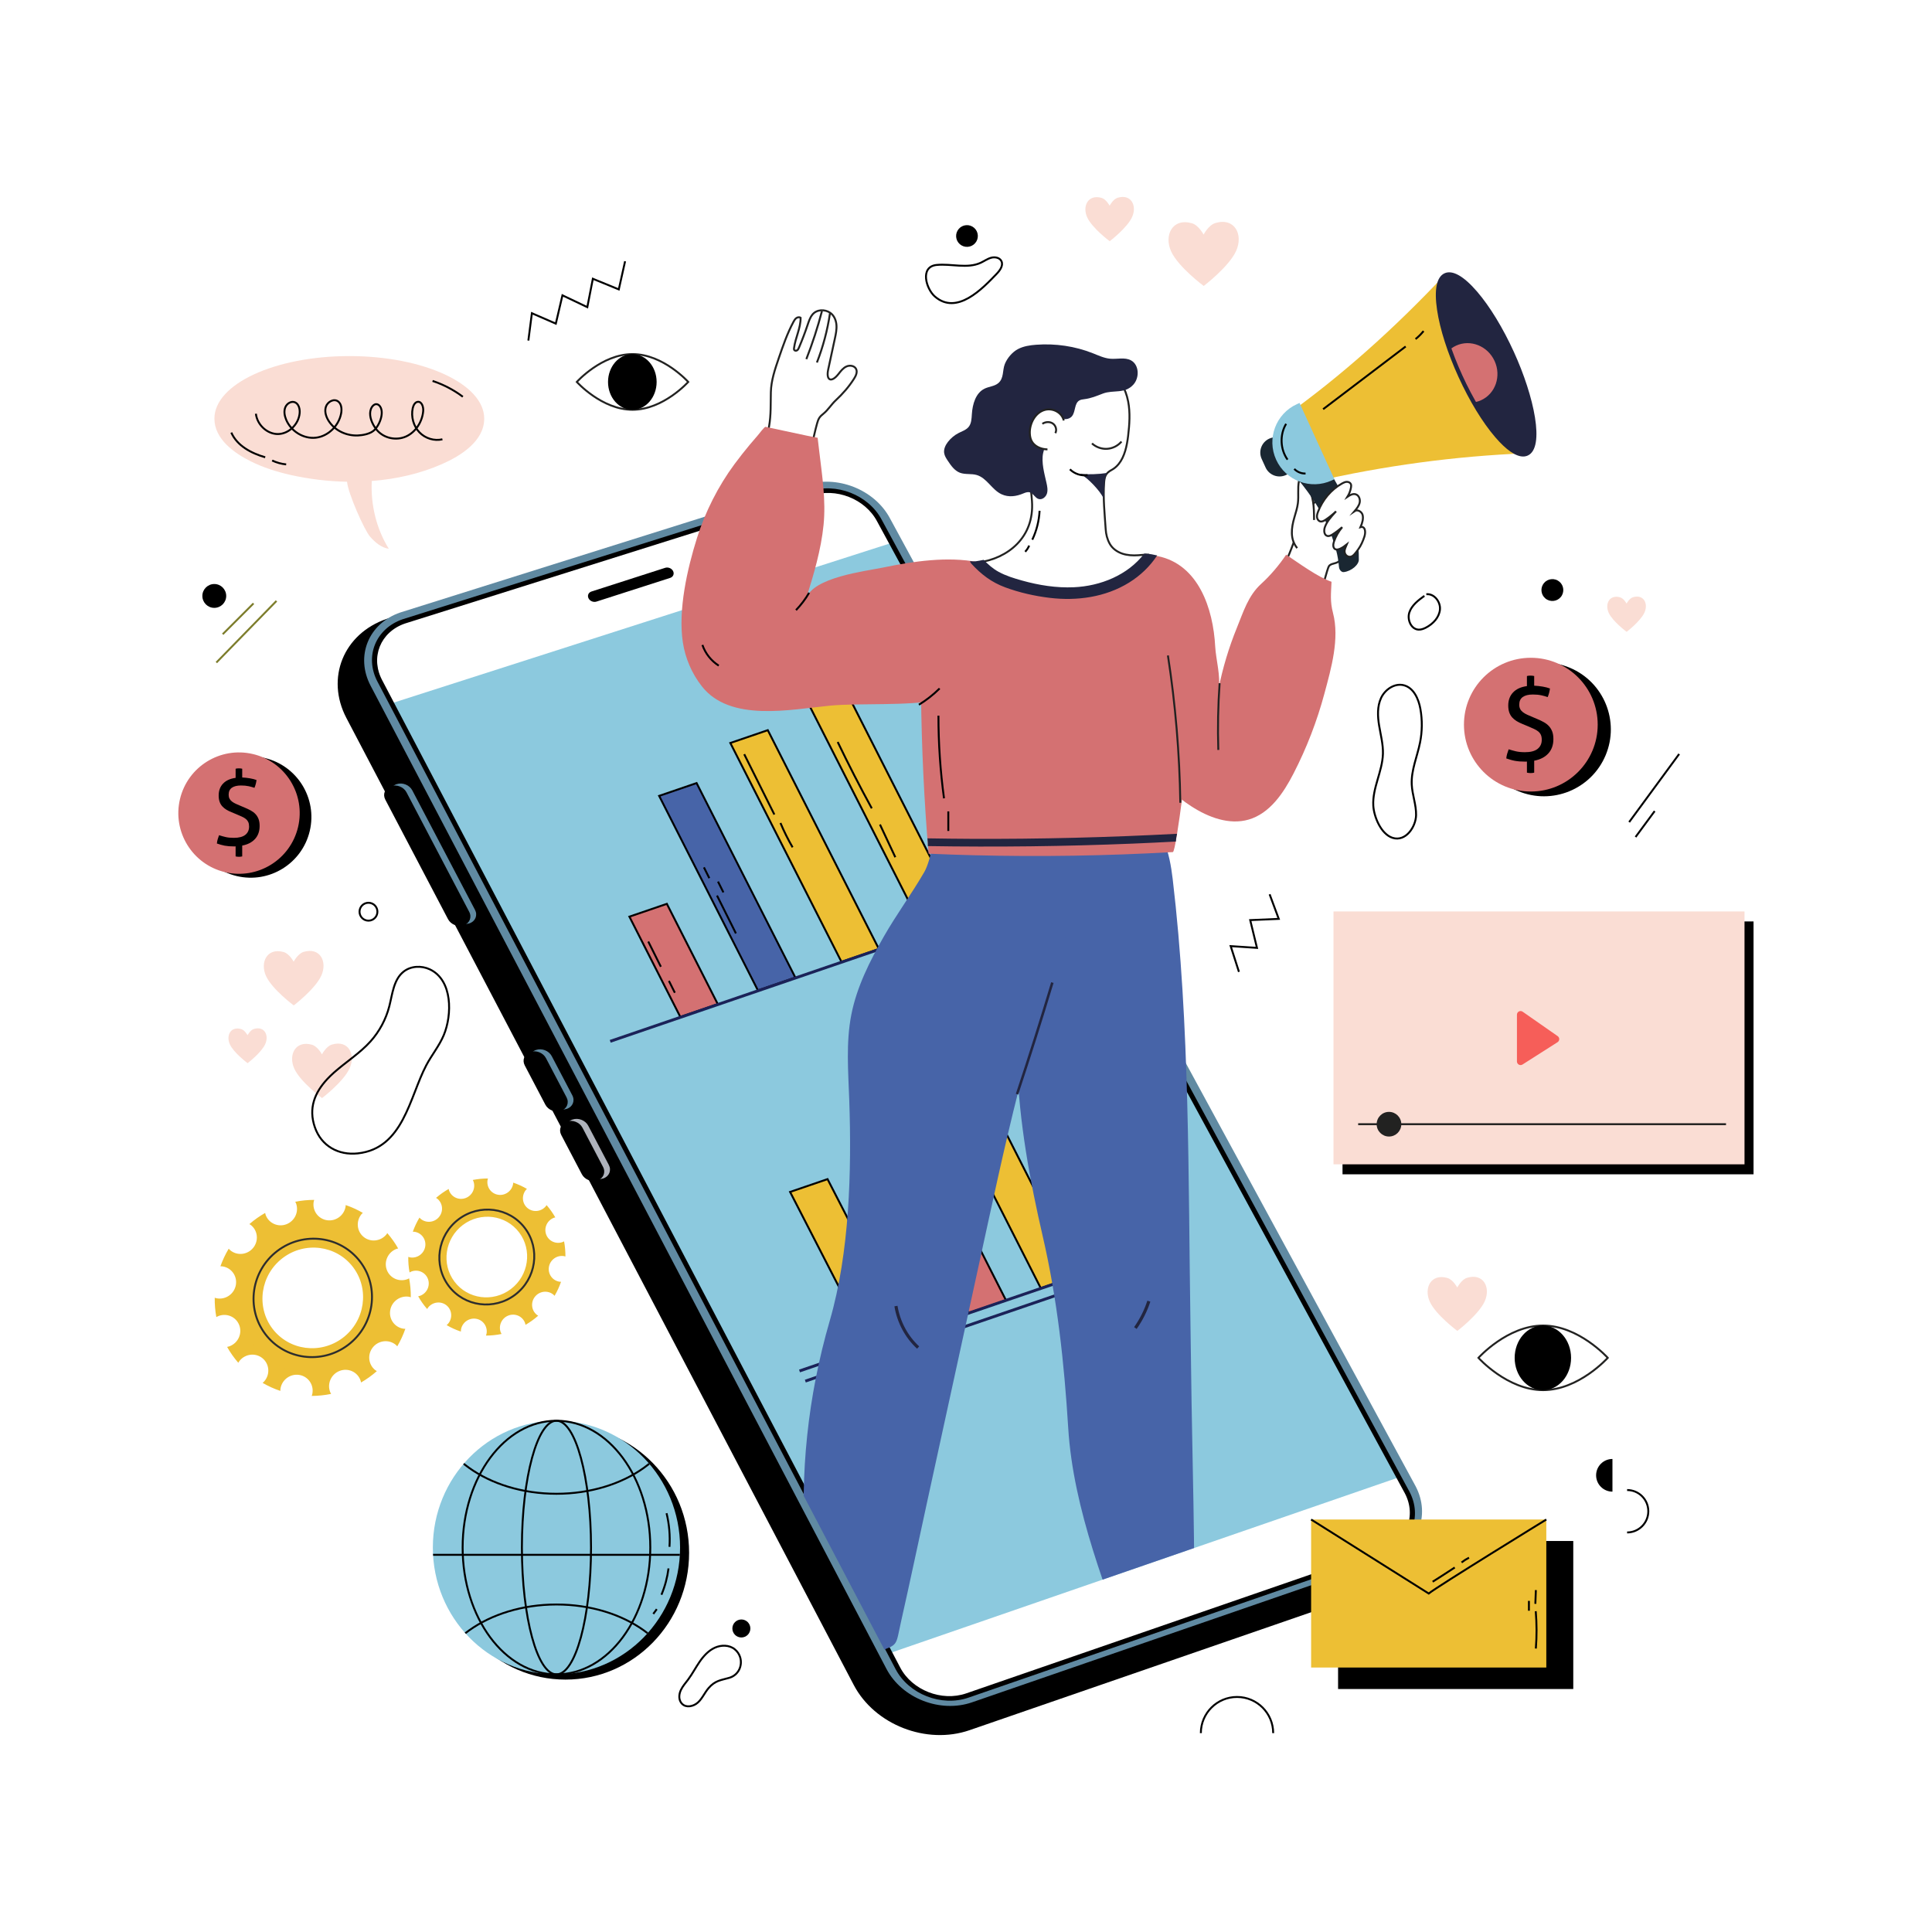 <?xml version="1.0" encoding="utf-8"?>
<!-- Generator: Adobe Illustrator 27.5.0, SVG Export Plug-In . SVG Version: 6.00 Build 0)  -->
<svg version="1.1" xmlns="http://www.w3.org/2000/svg" xmlns:xlink="http://www.w3.org/1999/xlink" x="0px" y="0px"
	 viewBox="0 0 500 500" style="enable-background:new 0 0 500 500;" xml:space="preserve">
<g id="BACKGROUND">
	<rect style="fill:#FFFFFF;" width="500" height="500"/>
</g>
<g id="OBJECTS">
	<g>
		<g>
			<path style="fill:#FADDD4;" d="M85.887,270.336c-1.48,0.447-2.567,2.536-2.567,2.536s-1.096-2.071-2.578-2.493
				c-4.29-1.221-6.207,2.648-4.564,6.218c1.584,3.445,7.167,7.588,7.167,7.588s5.564-4.237,7.133-7.708
				C92.106,272.879,90.172,269.043,85.887,270.336z"/>
			<path style="fill:#FADDD4;" d="M65.703,266.295c-0.946,0.285-1.64,1.62-1.64,1.62s-0.701-1.323-1.647-1.593
				c-2.741-0.78-3.967,1.692-2.917,3.974c1.013,2.201,4.58,4.849,4.58,4.849s3.556-2.707,4.559-4.926
				C69.677,267.921,68.441,265.469,65.703,266.295z"/>
			<path style="fill:#FADDD4;" d="M78.565,246.35c-1.48,0.447-2.567,2.536-2.567,2.536s-1.096-2.071-2.578-2.493
				c-4.29-1.221-6.207,2.648-4.564,6.218c1.584,3.445,7.167,7.588,7.167,7.588s5.564-4.237,7.133-7.708
				C84.783,248.893,82.849,245.057,78.565,246.35z"/>
		</g>
		<g>
			<g>
				<g>
					<g>
						<g>
							<g>
								<path style="fill:#EDBF34;" d="M93.896,313.89c-1.425-0.826-2.909-1.5-4.433-2.02c-0.01,0.147-0.006,0.291-0.032,0.439
									c-0.398,2.283-2.567,3.84-4.845,3.477c-2.278-0.363-3.802-2.509-3.404-4.792c0.028-0.161,0.084-0.309,0.129-0.463
									c-1.643,0.002-3.285,0.162-4.901,0.479c0.07,0.138,0.15,0.269,0.204,0.418c0.795,2.159-0.322,4.579-2.493,5.407
									c-2.172,0.827-4.576-0.253-5.371-2.412c-0.062-0.169-0.092-0.341-0.132-0.513c-1.431,0.816-2.796,1.777-4.075,2.882
									c0.146,0.092,0.297,0.175,0.433,0.287c1.774,1.456,2.009,4.092,0.526,5.888c-1.483,1.796-4.124,2.071-5.898,0.615
									c-0.155-0.128-0.284-0.275-0.416-0.419c-0.874,1.464-1.589,2.989-2.144,4.552c0.197,0.003,0.393,0.002,0.593,0.034
									c2.278,0.363,3.802,2.509,3.404,4.792c-0.398,2.283-2.567,3.84-4.845,3.477c-0.217-0.035-0.42-0.1-0.622-0.165
									c-0.027,1.683,0.109,3.362,0.413,5.012c0.185-0.105,0.37-0.209,0.574-0.287c2.172-0.827,4.576,0.253,5.371,2.412
									c0.795,2.159-0.322,4.579-2.493,5.407c-0.22,0.083-0.443,0.134-0.665,0.18c0.812,1.447,1.777,2.823,2.893,4.106
									c0.112-0.19,0.227-0.378,0.372-0.554c1.483-1.796,4.124-2.071,5.898-0.615c1.774,1.456,2.009,4.092,0.526,5.888
									c-0.151,0.183-0.322,0.34-0.495,0.491c1.472,0.856,3.009,1.545,4.586,2.073c0.004-0.219,0.009-0.438,0.048-0.66
									c0.398-2.283,2.567-3.84,4.845-3.476c2.278,0.363,3.802,2.508,3.404,4.792c-0.039,0.224-0.108,0.434-0.179,0.643
									c1.683-0.009,3.365-0.184,5.018-0.522c-0.098-0.179-0.198-0.358-0.271-0.555c-0.795-2.159,0.322-4.58,2.493-5.407
									c2.172-0.827,4.576,0.253,5.371,2.412c0.072,0.197,0.112,0.397,0.153,0.597c1.437-0.834,2.807-1.816,4.088-2.943
									c-0.159-0.097-0.32-0.189-0.468-0.31c-1.774-1.456-2.009-4.092-0.526-5.888c1.483-1.796,4.124-2.071,5.898-0.615
									c0.145,0.119,0.263,0.256,0.386,0.39c0.852-1.458,1.548-2.974,2.087-4.527c-0.168-0.006-0.336-0.002-0.506-0.029
									c-2.278-0.363-3.802-2.509-3.404-4.792c0.398-2.283,2.567-3.84,4.845-3.477c0.167,0.027,0.321,0.082,0.48,0.128
									c0.013-1.643-0.133-3.282-0.436-4.892c-0.136,0.069-0.264,0.149-0.41,0.204c-2.172,0.827-4.576-0.253-5.371-2.412
									c-0.795-2.159,0.322-4.579,2.494-5.407c0.149-0.057,0.3-0.083,0.45-0.122c-0.794-1.396-1.733-2.725-2.811-3.967
									c-0.08,0.119-0.146,0.244-0.24,0.357c-1.483,1.796-4.124,2.071-5.898,0.615c-1.774-1.456-2.009-4.092-0.526-5.888
									C93.669,314.093,93.786,313.997,93.896,313.89z M91.876,322.64c7.229,5.934,8.188,16.677,2.143,23.995
									c-6.045,7.318-16.806,8.44-24.035,2.505c-7.229-5.934-8.188-16.677-2.143-23.995
									C73.886,317.827,84.647,316.706,91.876,322.64z"/>
							</g>
							<path style="fill:#EDBF34;" d="M65.386,347.703c6.382,8.479,18.553,10.08,27.131,3.571
								c8.578-6.509,10.365-18.702,3.983-27.181c-6.382-8.479-18.552-10.082-27.13-3.573
								C60.792,327.03,59.005,339.224,65.386,347.703z M73.169,325.568c5.763-4.373,13.939-3.296,18.226,2.4
								c4.287,5.696,3.087,13.887-2.676,18.26c-5.763,4.373-13.939,3.297-18.227-2.399
								C66.205,338.133,67.406,329.941,73.169,325.568z"/>
						</g>
					</g>
				</g>
				<path style="fill:none;stroke:#2D2D2D;stroke-width:0.5;stroke-linecap:round;stroke-miterlimit:10;" d="M71.791,323.737
					c6.784-5.148,16.409-3.88,21.456,2.825c5.047,6.705,3.633,16.348-3.15,21.496c-6.784,5.148-16.409,3.881-21.456-2.824
					C63.593,338.529,65.007,328.885,71.791,323.737z"/>
			</g>
			<g>
				<g>
					<g>
						<g>
							<g>
								<path style="fill:#EDBF34;" d="M136.37,307.683c-1.142-0.662-2.332-1.203-3.553-1.619c-0.008,0.117-0.005,0.233-0.026,0.352
									c-0.319,1.83-2.057,3.077-3.883,2.786c-1.826-0.291-3.047-2.011-2.728-3.841c0.022-0.129,0.067-0.248,0.104-0.371
									c-1.317,0.002-2.633,0.13-3.928,0.384c0.056,0.111,0.12,0.216,0.164,0.335c0.637,1.73-0.258,3.67-1.998,4.333
									c-1.741,0.663-3.668-0.203-4.304-1.933c-0.05-0.136-0.074-0.274-0.105-0.411c-1.147,0.654-2.241,1.425-3.266,2.31
									c0.117,0.074,0.238,0.14,0.347,0.23c1.422,1.167,1.61,3.28,0.421,4.719c-1.189,1.439-3.305,1.66-4.727,0.493
									c-0.125-0.102-0.228-0.22-0.333-0.336c-0.701,1.174-1.273,2.396-1.719,3.648c0.158,0.003,0.315,0.002,0.475,0.027
									c1.826,0.291,3.047,2.011,2.729,3.84c-0.319,1.83-2.057,3.077-3.883,2.786c-0.174-0.028-0.336-0.08-0.498-0.132
									c-0.022,1.349,0.087,2.695,0.331,4.017c0.148-0.084,0.297-0.168,0.46-0.23c1.741-0.663,3.668,0.203,4.304,1.933
									c0.637,1.73-0.258,3.67-1.998,4.333c-0.176,0.067-0.355,0.108-0.533,0.144c0.651,1.159,1.424,2.263,2.319,3.291
									c0.09-0.152,0.182-0.303,0.298-0.444c1.189-1.439,3.305-1.66,4.727-0.493c1.422,1.167,1.611,3.28,0.422,4.719
									c-0.121,0.147-0.258,0.272-0.397,0.394c1.18,0.686,2.411,1.238,3.675,1.662c0.003-0.175,0.007-0.351,0.038-0.529
									c0.319-1.83,2.057-3.078,3.883-2.786c1.826,0.291,3.048,2.01,2.729,3.841c-0.031,0.18-0.087,0.348-0.144,0.516
									c1.349-0.007,2.697-0.147,4.022-0.419c-0.079-0.143-0.159-0.287-0.217-0.445c-0.637-1.73,0.258-3.671,1.999-4.333
									c1.741-0.663,3.668,0.202,4.305,1.933c0.058,0.158,0.09,0.318,0.123,0.479c1.152-0.668,2.25-1.455,3.276-2.359
									c-0.127-0.078-0.257-0.151-0.375-0.249c-1.422-1.167-1.61-3.28-0.421-4.719c1.189-1.439,3.306-1.66,4.727-0.493
									c0.116,0.095,0.21,0.206,0.31,0.312c0.683-1.169,1.241-2.384,1.673-3.629c-0.135-0.005-0.269-0.001-0.406-0.023
									c-1.826-0.291-3.047-2.011-2.729-3.841c0.319-1.83,2.057-3.077,3.883-2.786c0.134,0.022,0.257,0.066,0.385,0.102
									c0.01-1.317-0.107-2.631-0.349-3.921c-0.109,0.056-0.211,0.12-0.328,0.164c-1.74,0.663-3.668-0.203-4.305-1.933
									c-0.637-1.73,0.258-3.67,1.999-4.333c0.119-0.045,0.24-0.066,0.361-0.098c-0.637-1.119-1.389-2.184-2.253-3.18
									c-0.064,0.095-0.117,0.195-0.192,0.286c-1.189,1.439-3.305,1.66-4.727,0.493c-1.422-1.167-1.61-3.28-0.421-4.719
									C136.188,307.846,136.282,307.769,136.37,307.683z M134.751,314.696c5.794,4.756,6.563,13.366,1.718,19.231
									c-4.845,5.865-13.47,6.764-19.264,2.008c-5.794-4.756-6.563-13.366-1.717-19.231
									C120.332,310.839,128.957,309.94,134.751,314.696z"/>
							</g>
							<path style="fill:#EDBF34;" d="M113.52,334.784c5.115,6.796,14.87,8.079,21.745,2.862c6.875-5.217,8.307-14.989,3.193-21.785
								c-5.115-6.796-14.869-8.081-21.744-2.864C109.838,318.215,108.405,327.989,113.52,334.784z M119.757,317.043
								c4.619-3.505,11.172-2.642,14.608,1.924c3.436,4.566,2.474,11.131-2.145,14.636c-4.619,3.505-11.172,2.643-14.608-1.923
								C114.176,327.114,115.138,320.548,119.757,317.043z"/>
						</g>
					</g>
				</g>
				<path style="fill:none;stroke:#2D2D2D;stroke-width:0.5;stroke-linecap:round;stroke-miterlimit:10;" d="M118.653,315.576
					c5.437-4.126,13.152-3.11,17.197,2.264c4.045,5.374,2.912,13.103-2.525,17.229c-5.437,4.126-13.152,3.111-17.197-2.263
					C112.082,327.431,113.216,319.702,118.653,315.576z"/>
			</g>
		</g>
		<g>
			
				<line style="fill:none;stroke:#000000;stroke-width:0.5;stroke-miterlimit:10;" x1="434.564" y1="195.135" x2="421.623" y2="212.76"/>
			
				<line style="fill:none;stroke:#000000;stroke-width:0.5;stroke-miterlimit:10;" x1="423.278" y1="216.617" x2="428.227" y2="209.91"/>
			<polyline style="fill:none;stroke:#000000;stroke-width:0.5;stroke-miterlimit:10;" points="136.74,88.134 137.654,81.062 
				143.845,83.756 145.561,76.429 151.997,79.49 153.43,72.147 160.144,74.897 161.773,67.616 			"/>
			<path style="fill:none;stroke:#000000;stroke-width:0.5;stroke-miterlimit:10;" d="M310.78,448.534c0-5.169,4.191-9.36,9.36-9.36
				s9.36,4.191,9.36,9.36"/>
			<path style="fill:none;stroke:#000000;stroke-width:0.5;stroke-miterlimit:10;" d="M191.536,428.85
				c0.682,2.131-0.346,4.661-2.83,5.377c-2.181,0.629-3.587,0.666-5.305,2.623c-1.131,1.288-1.837,3.209-3.276,4.134
				c-1.279,0.822-3.11,0.98-3.981-0.53c-0.541-0.938-0.382-2.144,0.085-3.12c0.468-0.977,1.205-1.793,1.852-2.661
				c1.086-1.458,1.928-3.082,2.958-4.581c1.03-1.498,2.298-2.905,3.95-3.663c1.652-0.759,3.75-0.748,5.16,0.399
				C190.835,427.386,191.293,428.093,191.536,428.85z"/>
			<path d="M194.195,421.448c0,1.287-1.043,2.33-2.33,2.33c-1.287,0-2.33-1.043-2.33-2.33c0-1.287,1.043-2.33,2.33-2.33
				C193.152,419.117,194.195,420.161,194.195,421.448z"/>
			<path d="M417.301,386.036c-2.335,0-4.229-1.893-4.229-4.228c0-2.335,1.893-4.229,4.229-4.229"/>
			<path d="M58.543,154.229c0,1.705-1.382,3.087-3.087,3.087c-1.705,0-3.087-1.382-3.087-3.087c0-1.705,1.382-3.087,3.087-3.087
				C57.161,151.143,58.543,152.525,58.543,154.229z"/>
			<path d="M403.936,154.503c-0.994,1.206-2.777,1.378-3.983,0.384c-1.206-0.994-1.378-2.777-0.384-3.983
				c0.994-1.206,2.777-1.378,3.983-0.384C404.758,151.513,404.93,153.297,403.936,154.503z"/>
			<path d="M252.378,62.917c-1.017,1.174-2.792,1.301-3.966,0.285c-1.174-1.017-1.301-2.792-0.285-3.966s2.792-1.301,3.966-0.285
				C253.268,59.968,253.395,61.743,252.378,62.917z"/>
			<path style="fill:none;stroke:#000000;stroke-width:0.5;stroke-miterlimit:10;" d="M241.951,76.742
				c-2.286-1.98-3.96-7.73,0.437-8.171c3.834-0.385,7.943,1.047,11.439-0.575c0.905-0.42,1.728-1.034,2.691-1.294
				c0.963-0.261,2.173-0.038,2.633,0.847c0.575,1.105-0.32,2.382-1.182,3.282C254.256,74.707,247.65,81.677,241.951,76.742z"/>
			<path style="fill:none;stroke:#000000;stroke-width:0.5;stroke-miterlimit:10;" d="M97.675,235.951
				c0,1.279-1.036,2.315-2.315,2.315c-1.279,0-2.315-1.036-2.315-2.315c0-1.279,1.036-2.315,2.315-2.315
				C96.639,233.636,97.675,234.672,97.675,235.951z"/>
			<path style="fill:none;stroke:#000000;stroke-width:0.5;stroke-miterlimit:10;" d="M421.093,385.62
				c3.031,0,5.488,2.457,5.488,5.488s-2.457,5.488-5.488,5.488"/>
			
				<line style="fill:none;stroke:#7D7D2C;stroke-width:0.5;stroke-miterlimit:10;" x1="55.992" y1="171.467" x2="71.555" y2="155.518"/>
			
				<line style="fill:none;stroke:#7D7D2C;stroke-width:0.5;stroke-miterlimit:10;" x1="57.638" y1="164.135" x2="65.612" y2="156.161"/>
			<polyline style="fill:none;stroke:#000000;stroke-width:0.5;stroke-miterlimit:10;" points="320.638,251.52 318.5,244.854 
				325.303,245.308 323.553,238.125 330.939,237.803 328.575,231.439 			"/>
			<path style="fill:none;stroke:#000000;stroke-width:0.5;stroke-miterlimit:10;" d="M84.688,279.273
				c0.538-0.578,1.119-1.141,1.737-1.69c3.1-2.755,6.687-4.977,9.457-8.063c2.313-2.576,3.995-5.715,4.86-9.067
				c0.828-3.213,1.113-6.956,3.722-9.006c1.882-1.48,4.633-1.597,6.796-0.57c5.906,2.804,5.772,11.757,3.592,16.998
				c-1.164,2.797-3.144,5.173-4.553,7.855c-4.33,8.244-5.906,21.483-17.697,22.767c-5.036,0.548-9.442-1.914-11.119-6.767
				C79.787,286.824,81.439,282.767,84.688,279.273z"/>
			<path style="fill:none;stroke:#000000;stroke-width:0.5;stroke-miterlimit:10;" d="M355.406,208.51
				c-0.258-4.566,2.367-8.862,2.496-13.434c0.069-2.445-0.58-4.845-0.98-7.259c-0.399-2.413-0.529-4.992,0.509-7.208
				s3.557-3.893,5.918-3.255c2.531,0.684,3.783,3.532,4.245,6.113c0.514,2.868,0.484,5.833-0.087,8.691
				c-0.727,3.641-2.328,7.175-2.151,10.883c0.128,2.67,1.18,5.253,1.121,7.926c-0.067,3.034-2.684,6.941-6.073,5.868
				C357.387,215.881,355.567,211.346,355.406,208.51z"/>
			<path style="fill:none;stroke:#000000;stroke-width:0.5;stroke-miterlimit:10;" d="M368.63,154.209
				c-1.581,1.146-3.249,2.409-3.881,4.256c-0.632,1.847,0.4,4.367,2.349,4.481c0.706,0.041,1.394-0.232,2.018-0.565
				c1.786-0.953,3.355-2.612,3.542-4.628c0.187-2.016-1.511-4.194-3.523-3.966"/>
			<g>
				<g>
					<path style="fill:#FFFFFF;stroke:#222221;stroke-width:0.5;stroke-miterlimit:10;" d="M163.696,106.043
						c-7.962,0-14.417-7.199-14.417-7.199s6.455-7.199,14.417-7.199c7.962,0,14.417,7.199,14.417,7.199
						S171.658,106.043,163.696,106.043z"/>
					<path d="M163.645,106.061c-3.473,0-6.289-3.227-6.289-7.208s2.816-7.209,6.289-7.209c3.473,0,6.289,3.227,6.289,7.209
						S167.118,106.061,163.645,106.061z"/>
				</g>
			</g>
		</g>
		<g>
			<g>
				<path style="fill:#FFFFFF;stroke:#222221;stroke-width:0.5;stroke-miterlimit:10;" d="M399.352,359.762
					c-9.241,0-16.732-8.355-16.732-8.355s7.491-8.355,16.732-8.355c9.241,0,16.732,8.355,16.732,8.355
					S408.593,359.762,399.352,359.762z"/>
				<ellipse cx="399.293" cy="351.418" rx="7.299" ry="8.366"/>
			</g>
		</g>
		<g>
			<ellipse transform="matrix(0.387 -0.922 0.922 0.387 71.028 484.112)" cx="399.512" cy="188.651" rx="17.307" ry="17.307"/>
			<g>
				<path style="fill:#D47172;" d="M413.484,187.539c0,9.558-7.749,17.307-17.307,17.307c-9.558,0-17.307-7.749-17.307-17.307
					c0-9.558,7.749-17.307,17.307-17.307C405.736,170.232,413.484,177.981,413.484,187.539z"/>
				<g>
					<path d="M395.167,197.084c-0.09,0.018-0.161,0.027-0.215,0.027c-0.054,0-0.108,0-0.161,0c-0.555,0-1.057-0.018-1.504-0.054
						c-0.448-0.036-0.864-0.09-1.249-0.161c-0.385-0.072-0.757-0.161-1.115-0.269c-0.358-0.107-0.725-0.224-1.101-0.349
						c0.035-0.393,0.111-0.792,0.228-1.195c0.116-0.403,0.246-0.792,0.389-1.168c0.608,0.197,1.236,0.372,1.88,0.524
						c0.645,0.152,1.423,0.228,2.336,0.228c1.468,0,2.56-0.286,3.277-0.859c0.716-0.573,1.074-1.361,1.074-2.363
						c0-0.501-0.076-0.922-0.228-1.262c-0.152-0.34-0.381-0.635-0.685-0.886c-0.305-0.251-0.689-0.479-1.155-0.685
						c-0.465-0.206-1.012-0.443-1.638-0.712l-1.289-0.537c-0.537-0.215-1.03-0.457-1.477-0.725
						c-0.448-0.268-0.837-0.586-1.168-0.953c-0.332-0.367-0.587-0.801-0.766-1.303c-0.179-0.501-0.268-1.101-0.268-1.799
						c0-1.378,0.416-2.506,1.249-3.384c0.832-0.877,2.027-1.424,3.585-1.638v-2.605c0.269-0.071,0.573-0.107,0.913-0.107
						c0.358,0,0.68,0.036,0.966,0.107v2.498c0.752,0.036,1.491,0.117,2.216,0.242c0.725,0.126,1.347,0.287,1.867,0.484
						c-0.09,0.752-0.287,1.495-0.591,2.229c-0.484-0.179-1.039-0.336-1.665-0.47c-0.627-0.134-1.352-0.201-2.176-0.201
						c-1.128,0-1.996,0.215-2.605,0.645c-0.609,0.43-0.913,1.092-0.913,1.988c0,0.43,0.08,0.801,0.242,1.114
						c0.161,0.314,0.398,0.591,0.712,0.833c0.313,0.242,0.689,0.461,1.128,0.658c0.439,0.197,0.935,0.412,1.491,0.645l1.021,0.43
						c0.644,0.269,1.226,0.546,1.746,0.833c0.519,0.287,0.962,0.627,1.329,1.02c0.367,0.394,0.654,0.859,0.859,1.397
						c0.206,0.537,0.309,1.191,0.309,1.96c0,1.522-0.434,2.762-1.303,3.719c-0.869,0.958-2.091,1.589-3.666,1.893v3.088
						c-0.143,0.036-0.295,0.063-0.457,0.081c-0.161,0.018-0.313,0.027-0.456,0.027c-0.161,0-0.322-0.009-0.483-0.027
						c-0.161-0.018-0.322-0.045-0.483-0.081V197.084z"/>
				</g>
			</g>
		</g>
		<g>
			
				<ellipse transform="matrix(0.23 -0.973 0.973 0.23 -155.715 225.994)" cx="64.92" cy="211.374" rx="15.707" ry="15.707"/>
			<g>
				
					<ellipse transform="matrix(0.23 -0.973 0.973 0.23 -157.065 222.271)" style="fill:#D47172;" cx="61.894" cy="210.366" rx="15.707" ry="15.707"/>
				<g>
					<path d="M60.977,219.029c-0.082,0.016-0.146,0.024-0.195,0.024c-0.049,0-0.098,0-0.146,0c-0.504,0-0.959-0.016-1.365-0.049
						c-0.406-0.033-0.784-0.081-1.133-0.146c-0.349-0.065-0.687-0.146-1.011-0.244c-0.325-0.097-0.658-0.203-0.999-0.317
						c0.032-0.357,0.101-0.719,0.207-1.085c0.106-0.366,0.223-0.719,0.353-1.06c0.552,0.179,1.121,0.337,1.706,0.475
						c0.585,0.138,1.292,0.207,2.12,0.207c1.332,0,2.324-0.26,2.974-0.78c0.65-0.52,0.975-1.235,0.975-2.145
						c0-0.455-0.069-0.837-0.207-1.146c-0.138-0.309-0.346-0.577-0.622-0.804c-0.276-0.227-0.626-0.434-1.048-0.622
						c-0.422-0.186-0.918-0.402-1.487-0.646l-1.17-0.487c-0.487-0.195-0.935-0.414-1.34-0.658c-0.407-0.244-0.76-0.532-1.06-0.865
						c-0.301-0.333-0.533-0.727-0.695-1.182c-0.162-0.454-0.244-0.999-0.244-1.633c0-1.251,0.378-2.275,1.133-3.071
						c0.756-0.796,1.84-1.292,3.254-1.487v-2.364c0.244-0.065,0.52-0.098,0.829-0.098c0.325,0,0.617,0.033,0.877,0.098v2.267
						c0.682,0.033,1.353,0.106,2.011,0.219c0.658,0.114,1.223,0.26,1.694,0.439c-0.082,0.682-0.26,1.357-0.536,2.023
						c-0.439-0.162-0.943-0.305-1.511-0.426c-0.569-0.122-1.227-0.183-1.975-0.183c-1.023,0-1.812,0.195-2.364,0.585
						c-0.553,0.39-0.829,0.991-0.829,1.804c0,0.39,0.073,0.728,0.219,1.012c0.146,0.285,0.362,0.536,0.646,0.756
						c0.284,0.219,0.625,0.419,1.023,0.597c0.398,0.179,0.849,0.374,1.353,0.585l0.926,0.39c0.585,0.244,1.113,0.496,1.584,0.756
						c0.471,0.26,0.873,0.569,1.206,0.926c0.333,0.358,0.593,0.78,0.78,1.268c0.187,0.487,0.281,1.081,0.281,1.779
						c0,1.381-0.394,2.507-1.182,3.376c-0.788,0.869-1.897,1.442-3.327,1.718v2.803c-0.13,0.033-0.268,0.057-0.414,0.073
						c-0.146,0.016-0.284,0.024-0.414,0.024c-0.146,0-0.293-0.008-0.439-0.024c-0.146-0.016-0.292-0.041-0.439-0.073V219.029z"/>
				</g>
			</g>
		</g>
		<g>
			<g>
				<ellipse cx="146.347" cy="401.859" rx="31.991" ry="32.818"/>
				<ellipse style="fill:#8CC9DE;" cx="144.012" cy="400.506" rx="31.991" ry="32.818"/>
				
					<ellipse style="fill:none;stroke:#000000;stroke-width:0.5;stroke-miterlimit:10;" cx="144.012" cy="400.506" rx="24.283" ry="32.818"/>
				
					<ellipse style="fill:none;stroke:#000000;stroke-width:0.5;stroke-miterlimit:10;" cx="144.012" cy="400.506" rx="8.945" ry="32.818"/>
			</g>
			<g>
				<defs>
					<ellipse id="SVGID_1_" cx="144.012" cy="400.506" rx="31.991" ry="32.818"/>
				</defs>
				<clipPath id="SVGID_00000161614524841348510120000009722728942568654253_">
					<use xlink:href="#SVGID_1_"  style="overflow:visible;"/>
				</clipPath>
				
					<ellipse style="clip-path:url(#SVGID_00000161614524841348510120000009722728942568654253_);fill:none;stroke:#000000;stroke-width:0.5;stroke-miterlimit:10;" cx="144.012" cy="438.16" rx="31.991" ry="22.918"/>
				
					<ellipse style="clip-path:url(#SVGID_00000161614524841348510120000009722728942568654253_);fill:none;stroke:#000000;stroke-width:0.5;stroke-miterlimit:10;" cx="144.012" cy="363.669" rx="31.991" ry="22.918"/>
				
					<line style="clip-path:url(#SVGID_00000161614524841348510120000009722728942568654253_);fill:none;stroke:#000000;stroke-width:0.5;stroke-miterlimit:10;" x1="107.297" y1="402.385" x2="179.259" y2="402.385"/>
			</g>
			<path style="fill:none;stroke:#000000;stroke-width:0.5;stroke-miterlimit:10;" d="M173.009,405.903
				c-0.298,2.344-0.915,4.645-1.828,6.815"/>
			<path style="fill:none;stroke:#000000;stroke-width:0.5;stroke-miterlimit:10;" d="M172.502,391.617
				c0.692,2.837,0.949,5.785,0.759,8.703"/>
			<path style="fill:none;stroke:#000000;stroke-width:0.5;stroke-miterlimit:10;" d="M169.976,416.439
				c-0.302,0.413-0.604,0.827-0.906,1.24"/>
		</g>
		<g>
			<g>
				<path style="fill:#FADDD4;" d="M90.402,92.152c-19.282,0-34.914,7.249-34.914,16.19c0,5.293,5.145,8.928,9.383,11.04
					c3.243,1.616,6.735,2.722,10.264,3.52c4.739,1.064,9.698,1.683,14.679,1.773c0.242,2.953,4.474,12.512,5.948,14.194
					c1.299,1.484,2.906,2.872,4.858,3.152c-3.229-5.208-4.716-11.425-4.407-17.54c6.306-0.485,12.511-1.879,18.206-4.389
					c4.709-2.075,10.897-5.879,10.897-11.751C125.316,99.401,109.685,92.152,90.402,92.152z"/>
				<path style="fill:none;stroke:#000000;stroke-width:0.5;stroke-miterlimit:10;" d="M66.225,107.071
					c0.324,2.888,2.94,5.293,5.722,5.259c2.782-0.034,5.343-2.502,5.601-5.398c0.097-1.087-0.22-2.369-1.179-2.8
					c-0.96-0.431-2.131,0.278-2.535,1.285c-0.404,1.007-0.199,2.177,0.216,3.179c1.262,3.048,4.537,5.039,7.695,4.678
					c3.158-0.362,5.944-3.047,6.544-6.308c0.205-1.115,0.086-2.46-0.811-3.1c-1.113-0.793-2.777,0.142-3.165,1.491
					c-0.388,1.348,0.177,2.812,0.991,3.934c1.694,2.335,4.568,3.529,7.331,3.404c1.24-0.056,2.864-0.358,3.896-1.105
					c1.514-1.097,3.029-4.622,1.839-6.394c-0.235-0.35-0.615-0.624-1.023-0.606c-0.278,0.012-0.539,0.156-0.75,0.346
					c-0.543,0.488-0.788,1.262-0.809,2.01c-0.043,1.542,0.823,3.266,1.796,4.397c1.811,2.104,4.957,2.732,7.453,1.635
					c2.496-1.097,4.239-3.766,4.485-6.584c0.092-1.057-0.34-2.465-1.354-2.41c-0.747,0.04-1.191,0.893-1.356,1.656
					c-0.475,2.202,0.198,4.637,1.723,6.235c1.525,1.598,3.853,2.307,5.961,1.815"/>
			</g>
			<path style="fill:none;stroke:#000000;stroke-width:0.5;stroke-miterlimit:10;" d="M59.865,111.95
				c1.494,3.428,5.177,5.356,8.77,6.393"/>
			<path style="fill:none;stroke:#000000;stroke-width:0.5;stroke-miterlimit:10;" d="M70.433,119.181
				c1.139,0.54,2.372,0.881,3.628,1.003"/>
			<path style="fill:none;stroke:#000000;stroke-width:0.5;stroke-miterlimit:10;" d="M111.948,98.587
				c2.809,0.925,5.465,2.313,7.83,4.089"/>
		</g>
		<g>
			<g>
				<path d="M250.913,447.772l103.385-35.7c11.139-3.846,15.782-15.326,10.371-25.639L230.9,140.265
					c-5.412-10.314-18.828-15.557-29.967-11.71l-100.914,31.627c-11.139,3.846-15.782,15.326-10.371,25.639l131.297,250.241
					C226.357,446.375,239.774,451.618,250.913,447.772z"/>
			</g>
			<g>
				<path style="fill:#FFFFFF;" d="M249.135,439.653l110.428-38.131c6.438-2.223,9.122-8.858,5.994-14.819L227.979,133.274
					c-3.128-5.961-10.883-8.992-17.321-6.769l-107.957,34.059c-6.438,2.223-9.122,8.858-5.994,14.819l135.106,257.501
					C234.942,438.846,242.697,441.876,249.135,439.653z"/>
			</g>
			<path d="M154.401,155.68l19.066-6.13c0.772-0.266,1.093-1.062,0.719-1.776l0,0c-0.375-0.715-1.304-1.078-2.076-0.812
				l-19.066,6.13c-0.772,0.266-1.094,1.062-0.718,1.776l0,0C152.7,155.583,153.63,155.946,154.401,155.68z"/>
			<path d="M182.116,146.609L182.116,146.609c0.772-0.267,1.093-1.062,0.719-1.777l0,0c-0.375-0.715-1.305-1.078-2.076-0.811l0,0
				c-0.771,0.266-1.093,1.062-0.718,1.776l0,0C180.415,146.513,181.344,146.876,182.116,146.609z"/>
			<g>
				<path style="fill:#608AA2;" d="M146.708,286.964L146.708,286.964c1.514-0.523,2.146-2.083,1.41-3.486l-5.329-10.156
					c-0.736-1.402-2.56-2.115-4.074-1.592l0,0c-1.515,0.523-2.146,2.084-1.41,3.486l5.329,10.156
					C143.369,286.775,145.193,287.487,146.708,286.964z"/>
			</g>
			<g>
				<path style="fill:#608AA2;" d="M121.517,238.953L121.517,238.953c1.514-0.523,2.146-2.084,1.41-3.486l-16.229-30.93
					c-0.736-1.402-2.56-2.115-4.074-1.592l0,0c-1.515,0.523-2.146,2.084-1.41,3.486l16.229,30.93
					C118.178,238.763,120.002,239.476,121.517,238.953z"/>
			</g>
			<g>
				<path d="M120.021,239.469L120.021,239.469c1.515-0.523,2.146-2.083,1.41-3.486l-16.229-30.931
					c-0.736-1.402-2.56-2.115-4.074-1.592l0,0c-1.514,0.523-2.146,2.084-1.41,3.486l16.229,30.93
					C116.683,239.279,118.507,239.992,120.021,239.469z"/>
			</g>
			<g>
				<path d="M145.212,287.481L145.212,287.481c1.514-0.523,2.146-2.084,1.41-3.486l-5.329-10.156
					c-0.736-1.402-2.56-2.115-4.074-1.592l0,0c-1.515,0.523-2.146,2.084-1.41,3.486l5.329,10.156
					C141.873,287.291,143.697,288.004,145.212,287.481z"/>
			</g>
			<g>
				<path style="fill:#AFB3BC;" d="M156.154,304.969L156.154,304.969c1.514-0.523,2.146-2.084,1.41-3.486l-5.329-10.156
					c-0.736-1.402-2.56-2.116-4.074-1.592l0,0c-1.515,0.523-2.146,2.084-1.41,3.486l5.329,10.156
					C152.816,304.779,154.64,305.491,156.154,304.969z"/>
			</g>
			<g>
				<path d="M154.658,305.485L154.658,305.485c1.515-0.523,2.146-2.083,1.41-3.486l-5.329-10.156
					c-0.736-1.402-2.56-2.115-4.075-1.592l0,0c-1.514,0.523-2.146,2.084-1.41,3.486l5.329,10.156
					C151.32,305.295,153.144,306.008,154.658,305.485z"/>
			</g>
			<polygon style="fill:#8CC9DE;" points="229.498,428.095 363.24,381.913 231.792,140.167 100.52,182.276 			"/>
			<g>
				<path style="fill:#608AA2;" d="M229.423,431.923L95.905,177.448c-3.988-7.601-0.554-16.092,7.656-18.927l104.689-32.93
					c8.209-2.835,18.133,1.043,22.121,8.644l135.99,250.402c3.988,7.601,0.554,16.092-7.655,18.926l-107.16,37.003
					C243.335,443.402,233.411,439.525,229.423,431.923z M103.831,161.248c-6.448,2.227-7.799,9.994-4.666,15.964l132.464,253.098
					c3.133,5.971,6.468,10.479,18.093,8.76l108.477-37.496c6.448-2.227,9.109-9.257,5.976-15.228L228.435,135.582
					c-3.202-6.798-11.216-10.479-18.994-7.491L103.831,161.248z"/>
			</g>
			<g>
				<path d="M231.784,431.983L97.682,176.396c-3.4-6.48-0.472-13.717,6.526-16.134l105.138-33.085
					c6.998-2.416,15.457,0.889,18.857,7.369L364.776,386.06c3.399,6.479,0.472,13.717-6.526,16.133l-107.609,37.158
					C243.643,441.768,235.184,438.462,231.784,431.983z M104.79,161.372c-6.338,2.188-8.989,8.743-5.91,14.611l134.102,255.587
					c3.079,5.868,10.74,8.862,17.078,6.673l107.609-37.158c6.337-2.188,8.988-8.743,5.91-14.611L227.005,134.96
					c-3.079-5.868-10.74-8.861-17.077-6.673L104.79,161.372z"/>
			</g>
		</g>
		<g>
			<path style="fill:#FFFFFF;stroke:#222221;stroke-width:0.5;stroke-miterlimit:10;" d="M351.978,137.458
				c-0.259-0.422-0.656-0.766-0.935-1.184c-0.352-0.526-0.51-1.154-0.661-1.768c-0.309-1.253-0.618-2.506-0.928-3.759
				c-0.274-1.109-0.839-1.952-1.602-2.804c-0.635-0.709-1.451-1.371-2.403-1.388c-0.724-0.013-1.397,0.351-2.007,0.74
				c-6.407,4.09-7.414,10.73-10.249,17.161c-0.536,1.215-1.202,2.38-1.579,3.654c-0.677,2.284-0.287,4.931,1.84,6.244
				c1.93,1.206,5.085,1.132,7.008-0.145c1.923-1.277,2.502-5.16,3.258-7.212c0.09-0.246,0.188-0.502,0.384-0.676
				c0.67-0.596,1.871-0.417,2.655-1.249c0.582-0.619,0.914-1.456,1.418-2.136c0.956-1.293,2.684-1.815,3.622-3.193
				c0.386-0.567,0.584-1.308,0.345-1.951C352.099,137.674,352.043,137.564,351.978,137.458z"/>
			<path style="fill:#FFFFFF;stroke:#222221;stroke-width:0.5;stroke-miterlimit:10;" d="M340.075,134.577
				c-0.008-3.925-0.138-5.593-1.641-9.239c-0.353-0.856-1.349-0.784-2.275-0.811c-0.362,1.873-0.028,3.816-0.267,5.709
				c-0.158,1.25-0.563,2.48-0.918,3.706c-0.779,2.691-1.171,5.569,0.736,7.904"/>
			<g>
				<path style="fill:#1A2732;" d="M332.785,122.946L332.785,122.946c-1.991,0.91-4.342,0.034-5.252-1.957l-1.012-2.215
					c-0.91-1.991-0.034-4.342,1.957-5.252l0,0c1.991-0.91,4.342-0.034,5.252,1.957l1.012,2.215
					C335.651,119.685,334.775,122.036,332.785,122.946z"/>
				<path style="fill:#1A2732;" d="M345.847,142.63c0.256,0.912,0.566,2.65,0.682,4.109c0.058,0.732,0.656,1.387,1.231,1.321
					c2.018-0.23,4.076-2.003,3.901-3.404c0.148-7.81-3.584-16.017-6.986-21.683c-0.968-1.612-2.956-2.117-4.202-3.343
					c-1.264-1.243-2.16-2.902-3.888-2.958c-0.828-0.027-1.557,0.348-2.074,0.998c-0.455,0.573-1.202,1.267-1.152,2.311
					c0.036,0.757,0.409,1.583,0.922,2.161C342.938,131.89,344.779,138.832,345.847,142.63z"/>
				<path style="fill:#EDBF34;" d="M395.019,117.297c-18.593,0.75-36.907,3.252-54.963,7.383l-7.691-16.827
					c14.645-10.442,28.449-22.79,41.549-36.73L395.019,117.297z"/>
				<path style="fill:#222540;" d="M377.956,97.354c5.828,12.751,13.536,21.724,17.216,20.042c3.68-1.682,1.939-13.382-3.889-26.133
					c-5.828-12.751-13.536-21.724-17.216-20.042C370.387,72.904,372.128,84.604,377.956,97.354z"/>
				<path style="fill:#8CC9DE;" d="M345.345,124.025l-0.692,0.316c-5.452,2.492-11.892,0.092-14.384-5.36l0,0
					c-2.492-5.452-0.092-11.892,5.36-14.384l0.692-0.316L345.345,124.025z"/>
				<g>
					<defs>
						<path id="SVGID_00000139279189535443131600000003619350172452753796_" d="M377.956,97.354
							c5.828,12.751,13.536,21.724,17.216,20.042c3.68-1.682,1.939-13.382-3.889-26.133c-5.828-12.751-13.536-21.724-17.216-20.042
							C370.387,72.904,372.128,84.604,377.956,97.354z"/>
					</defs>
					<clipPath id="SVGID_00000067936547099009980830000017783071306898336897_">
						<use xlink:href="#SVGID_00000139279189535443131600000003619350172452753796_"  style="overflow:visible;"/>
					</clipPath>
					<path style="clip-path:url(#SVGID_00000067936547099009980830000017783071306898336897_);fill:#D47172;" d="M386.804,93.437
						c1.784,3.903,0.217,8.445-3.501,10.144c-3.717,1.699-8.177-0.088-9.961-3.991c-1.784-3.903-0.217-8.445,3.501-10.144
						C380.56,87.747,385.02,89.534,386.804,93.437z"/>
				</g>
				<path style="fill:#222540;" d="M386.96,113.14c-3.284-3.823-6.656-9.349-9.495-15.561l0,0
					c-2.839-6.212-4.812-12.378-5.553-17.363c-0.785-5.27-0.117-8.55,1.93-9.486c2.047-0.936,4.965,0.706,8.437,4.748
					c3.284,3.823,6.656,9.349,9.495,15.56c5.298,11.59,8.102,24.801,3.623,26.849c-0.374,0.171-0.777,0.256-1.208,0.256
					C392.265,118.144,389.797,116.443,386.96,113.14z M374.291,71.713c-1.497,0.685-1.987,3.804-1.311,8.345
					c0.727,4.887,2.669,10.951,5.468,17.072l0,0c2.797,6.122,6.111,11.558,9.332,15.306c2.991,3.483,5.668,5.149,7.168,4.47
					c2.981-1.363,2.022-11.901-4.157-25.417c-2.797-6.122-6.111-11.558-9.332-15.306c-2.549-2.968-4.872-4.62-6.43-4.62
					C374.759,71.562,374.513,71.612,374.291,71.713z"/>
			</g>
			<path style="fill:#D47172;" d="M299.715,143.94c10.396,2.17,14.26,13.46,14.781,23.417c0.169,3.221,1.481,7.795,0.857,10.934
				c1.076-5.412,2.671-10.72,4.753-15.83c1.678-4.12,2.921-8.317,6.32-11.394c2.322-2.102,4.697-4.914,6.434-7.52
				c3.118,2.083,8.184,5.806,11.734,7.014c-0.124,3.098-0.407,5.056,0.38,8.055c1.752,6.673-0.46,14.339-2.212,20.862
				c-1.922,7.158-4.605,14.112-7.997,20.703c-2.615,5.08-6.136,10.334-11.623,11.926c-5.035,1.461-10.447-0.594-14.847-3.445
				c-7.419-4.807-13.498-12.17-16.522-20.511c-3.18-8.771-7.021-16.557-7.033-26.23c-0.004-3.501,0.379-7.068,1.794-10.271
				C288.825,146.46,292.746,142.485,299.715,143.94z"/>
			<path style="fill:#FFFFFF;stroke:#222221;stroke-width:0.5;stroke-miterlimit:10;" d="M350.575,132.272
				c0.736-0.504,1.83,0.125,2.063,0.986c0.241,0.889-0.04,2.041-0.538,3.155c0.393-0.139,0.815,0.008,1.006,0.397
				c0.167,0.339,0.202,0.764,0.18,1.136c-0.036,0.615-0.266,1.226-0.489,1.795c-0.225,0.575-0.478,1.139-0.794,1.67
				c-0.32,0.538-0.683,1.044-1.071,1.535c-0.489,0.619-1.066,1.362-1.968,1.096c-0.583-0.172-0.959-0.723-0.983-1.316
				c-0.013-0.339,0.087-0.646,0.201-0.958c0.107-0.295,0.247-0.579,0.369-0.87c-1.039,0.825-2.348,1.638-3.04,1.205
				c-0.604-0.378-0.509-1.28-0.277-1.954c0.469-1.36,1.201-2.625,2.134-3.72c-0.79,0.685-1.624,1.318-2.506,1.88
				c-0.407,0.259-0.882,0.515-1.35,0.394c-0.852-0.219-0.939-1.417-0.649-2.247c0.518-1.484,1.604-2.688,2.663-3.849
				c0.082-0.091,0.165-0.181,0.248-0.272c-0.841,0.8-1.744,1.533-2.71,2.177c-0.424,0.283-0.927,0.561-1.418,0.422
				c-0.464-0.131-0.759-0.615-0.808-1.095c-0.049-0.479,0.102-0.955,0.273-1.406c1.164-3.071,3.365-5.723,6.238-7.325
				c0.367-0.205,0.762-0.39,1.182-0.407c0.42-0.017,0.873,0.173,1.057,0.552c0.138,0.284,0.105,0.619,0.048,0.93
				c-0.154,0.838-0.464,1.647-0.91,2.374c0.645-0.437,1.423-0.868,2.162-0.623c0.818,0.271,1.176,1.297,0.995,2.139
				C351.702,130.916,351.129,131.612,350.575,132.272z"/>
			<path style="fill:none;stroke:#000000;stroke-width:0.5;stroke-miterlimit:10;" d="M342.424,105.901
				c7.121-5.411,14.242-10.822,21.363-16.233"/>
			<path style="fill:none;stroke:#000000;stroke-width:0.5;stroke-miterlimit:10;" d="M366.344,87.75
				c0.765-0.612,1.461-1.309,2.073-2.073"/>
			<path style="fill:none;stroke:#000000;stroke-width:0.5;stroke-miterlimit:10;" d="M332.844,109.691
				c-1.689,2.803-1.536,6.606,0.372,9.264"/>
			<path style="fill:none;stroke:#000000;stroke-width:0.5;stroke-miterlimit:10;" d="M334.952,121.353
				c0.746,0.787,1.838,1.234,2.922,1.194"/>
		</g>
		<g>
			<g>
				<polygon style="fill:#EDBF34;stroke:#000000;stroke-width:0.5;stroke-miterlimit:10;" points="214.735,170.559 249.088,238.216 
					239.395,241.531 205.042,173.875 				"/>
				<polygon style="fill:#EDBF34;stroke:#000000;stroke-width:0.5;stroke-miterlimit:10;" points="198.705,188.969 227.466,245.611 
					217.773,248.927 189.012,192.284 				"/>
				<polygon style="fill:#4764A8;stroke:#000000;stroke-width:0.5;stroke-miterlimit:10;" points="180.278,202.658 205.843,253.007 
					196.15,256.323 170.586,205.974 				"/>
				<polygon style="fill:#D47172;stroke:#000000;stroke-width:0.5;stroke-miterlimit:10;" points="172.582,233.914 185.764,259.875 
					176.071,263.191 162.889,237.229 				"/>
			</g>
			
				<line style="fill:none;stroke:#1B2258;stroke-width:0.75;stroke-miterlimit:10;" x1="257.214" y1="235.531" x2="157.923" y2="269.493"/>
			
				<line style="fill:none;stroke:#000000;stroke-width:0.5;stroke-miterlimit:10;" x1="192.605" y1="195.187" x2="200.403" y2="210.799"/>
			<path style="fill:none;stroke:#000000;stroke-width:0.5;stroke-miterlimit:10;" d="M201.984,212.991
				c0.9,2.142,1.949,4.247,3.135,6.294"/>
			<path style="fill:none;stroke:#000000;stroke-width:0.5;stroke-miterlimit:10;" d="M216.796,192.026
				c2.778,5.779,5.719,11.508,8.818,17.175"/>
			<path style="fill:none;stroke:#000000;stroke-width:0.5;stroke-miterlimit:10;" d="M227.738,213.387
				c1.322,2.821,2.645,5.642,3.967,8.463"/>
			
				<line style="fill:none;stroke:#000000;stroke-width:0.5;stroke-miterlimit:10;" x1="167.774" y1="243.673" x2="171.033" y2="250.198"/>
			
				<line style="fill:none;stroke:#000000;stroke-width:0.5;stroke-miterlimit:10;" x1="173.116" y1="253.853" x2="174.647" y2="256.918"/>
			
				<line style="fill:none;stroke:#000000;stroke-width:0.5;stroke-miterlimit:10;" x1="185.563" y1="231.773" x2="190.453" y2="241.563"/>
			<path style="fill:none;stroke:#000000;stroke-width:0.5;stroke-miterlimit:10;" d="M185.819,228.155
				c0.466,0.932,0.931,1.864,1.397,2.796"/>
			<path style="fill:none;stroke:#000000;stroke-width:0.5;stroke-miterlimit:10;" d="M182.176,224.476
				c0.466,0.932,0.931,1.864,1.397,2.796"/>
		</g>
		<g>
			<g>
				<polygon style="fill:#EDBF34;stroke:#000000;stroke-width:0.5;stroke-miterlimit:10;" points="263.727,255.872 298.079,323.528 
					288.386,326.844 254.034,259.187 				"/>
				<polygon style="fill:#EDBF34;stroke:#000000;stroke-width:0.5;stroke-miterlimit:10;" points="250.292,273.437 279.052,330.079 
					269.359,333.395 240.599,276.752 				"/>
				<polygon style="fill:#D47172;stroke:#000000;stroke-width:0.5;stroke-miterlimit:10;" points="234.784,286.164 260.348,336.513 
					250.656,339.829 225.091,289.48 				"/>
				<polygon style="fill:#EDBF34;stroke:#000000;stroke-width:0.5;stroke-miterlimit:10;" points="214.167,305.156 234.755,345.188 
					225.062,348.503 204.475,308.472 				"/>
			</g>
			
				<line style="fill:none;stroke:#1B2258;stroke-width:0.75;stroke-miterlimit:10;" x1="306.205" y1="320.844" x2="206.914" y2="354.805"/>
			
				<line style="fill:none;stroke:#1B2258;stroke-width:0.75;stroke-miterlimit:10;" x1="307.707" y1="323.472" x2="208.416" y2="357.433"/>
		</g>
		<g>
			<path style="fill:#FFFFFF;stroke:#222221;stroke-width:0.5;stroke-miterlimit:10;" d="M207.965,121.323
				c1.884-3.533,2.429-7.979,3.493-11.726c0.149-0.524,0.309-1.055,0.616-1.505c0.277-0.405,0.66-0.724,1.039-1.035
				c1.261-1.034,2.017-2.377,3.178-3.456c1.814-1.687,3.385-3.476,4.729-5.583c0.491-0.77,0.945-1.747,0.523-2.557
				c-0.434-0.835-1.627-1.004-2.484-0.614c-0.857,0.39-1.457,1.172-2.036,1.914c-1.897,2.434-3.293,1.676-2.681-1.154
				c0.572-2.653,1.145-5.306,1.717-7.958c0.254-1.176,0.509-2.372,0.411-3.57c-0.098-1.199-0.602-2.422-1.589-3.109
				c-1.42-0.989-3.531-0.926-4.64,0.466c-0.611,0.768-0.919,1.726-1.232,2.656c-0.666,1.979-1.408,3.932-2.225,5.853
				c-0.114,0.267-0.24,0.548-0.479,0.713c-0.239,0.165-0.625,0.152-0.766-0.102c-0.077-0.139-0.063-0.31-0.043-0.468
				c0.339-2.664,1.73-5.164,1.702-7.849c-0.331-0.229-0.803-0.144-1.126,0.095c-0.323,0.239-0.53,0.601-0.721,0.955
				c-1.614,3-2.724,6.24-3.826,9.463c-0.966,2.824-1.956,5.728-2.028,8.742c-0.071,2.956,0.063,5.933-0.467,8.871
				c-0.594,3.293-2.487,6.159-2.635,9.587c-0.027,0.618,0.006,1.268,0.319,1.801c0.245,0.418,0.64,0.724,1.04,0.997
				c2.642,1.8,7.2,3.032,9.35-0.023C207.421,122.278,207.706,121.809,207.965,121.323z"/>
		</g>
		<path style="fill:#D47172;" d="M256.287,148.985c-0.761-0.362-1.495-0.777-2.154-1.312c-0.675-0.548-0.922-1.332-1.005-2.187
			c-7.933-1.553-16.77-0.23-24.631,1.4c-4.563,0.947-18.135,2.507-19.872,8.043c1.958-6.243,3.862-12.572,4.515-19.108
			c0.633-6.339-0.375-12.745-1.121-19.03c-0.139-1.167-0.277-2.334-0.415-3.501c-1.06-0.169-2.11-0.393-3.159-0.618
			c-3.445-0.737-6.889-1.473-10.334-2.21c-0.262-0.056-1.748,1.923-1.976,2.182c-0.692,0.785-1.374,1.579-2.044,2.383
			c-1.383,1.658-2.718,3.355-4.004,5.088c-4.195,5.657-7.585,12.377-9.701,19.093c-2.533,8.035-4.929,18.641-3.668,27.008
			c0.625,4.144,2.342,8.118,4.933,11.412c7.329,9.32,22.826,5.993,33.091,5.001c7.584-0.733,20.301,0.128,27.764-1.449
			c6.416-1.356,6.779-8.296,10.917-13.335c1.447-1.762,2.799-3.684,3.368-5.892c0.283-1.097,0.363-2.229,0.367-3.365
			c0.003-0.662-0.021-1.327-0.045-1.988C257.047,154.749,257.075,151.498,256.287,148.985z"/>
		<g>
			<g>
				<defs>
					<polygon id="SVGID_00000016054207882518845810000013958335828037997457_" points="229.498,428.095 363.24,381.913 
						303.59,207.21 231.792,140.167 100.52,182.276 					"/>
				</defs>
				<clipPath id="SVGID_00000163784061666544798530000012144864786999490967_">
					<use xlink:href="#SVGID_00000016054207882518845810000013958335828037997457_"  style="overflow:visible;"/>
				</clipPath>
				<path style="clip-path:url(#SVGID_00000163784061666544798530000012144864786999490967_);fill:#4764A8;" d="M308.104,343.582
					c-0.615-38.647-0.114-78.216-4.617-116.132c-0.788-6.634-2.505-14.148-8.77-16.46c-4.772-1.761-10.828,0.346-15.039,4.05
					c-4.211,3.704-6.879,8.731-8.971,13.735c-12.374,29.6-7.341,63.091-0.849,91.168c3.769,16.3,5.557,32.744,6.595,49.582
					c1.316,21.365,10.073,42.321,16.872,61.637c4.811-1.11,9.554-2.79,14.083-4.99c0.466-0.227,0.957-0.481,1.249-0.906
					c0.309-0.451,0.33-0.998,0.338-1.509c0.375-22.283-0.47-46.857-0.735-69.011C308.216,351.033,308.163,347.31,308.104,343.582z"
					/>
				<g style="clip-path:url(#SVGID_00000163784061666544798530000012144864786999490967_);">
					<path style="fill:#4764A8;" d="M208.405,401.294c-1.388-19.783,0.586-39.671,6.339-59.504
						c5.129-17.683,5.678-38.751,5.044-57.052c-0.257-7.411-0.889-14.91,0.544-22.186c1.413-7.178,4.777-13.814,8.399-20.17
						c3.259-5.718,7.197-11.029,10.479-16.708c1.799-3.114,2.439-9.895,4.355-12.229c4.246-5.173,20.774-3.874,26.184-0.264
						c3.54,2.362,10.402,10.417,10.44,14.67c0.029,3.213-1.274,6.443-2.508,9.583c-11.671,29.691-17.742,59.634-24.371,89.978
						c-4.429,20.274-8.849,40.549-13.267,60.824c-2.266,10.397-4.457,20.803-6.798,31.192c-1.524,6.763-0.559,6.119-6.442,8.178
						c-1.118,0.391-14.017,1.936-14.076,1.698C210.513,420.189,209.073,410.814,208.405,401.294z"/>
				</g>
			</g>
			<path style="fill:#D47172;" d="M251.978,221.334c17.185,0.43,34.387,0.158,51.549-0.816c0.951-0.055,4.158-28.18,4.569-30.901
				c1.491-9.863,1.143-19.321,0.901-29.301c-0.177-7.313-3.965-12.838-10.879-15.596c-3.046-1.214-6.739-0.174-9.991,0.29
				c-1.391,0.198-3.054-1.358-4.497-1.223c-1.82,0.17-3.636,0.371-5.435,0.661c-3.746,0.606-7.543,1.135-11.385,0.79
				c-0.39-0.035-3.484-0.643-3.886-0.675c-4.742-0.371-15.667,1.81-19.658,4.523c-8.506,5.781-5.001,21.945-4.903,30.781
				c0.151,13.706,0.803,27.407,1.956,41.066C244.205,221.104,248.091,221.237,251.978,221.334z"/>
			<path style="fill:#FFFFFF;stroke:#222221;stroke-width:0.5;stroke-miterlimit:10;" d="M289.521,120.074
				c-0.51,0.632-1.126,1.167-1.872,1.567c-1.502,0.805-1.798,1.68-1.913,3.358c-0.275,4.025,0.142,7.923,0.41,11.924
				c0.091,1.36,0.38,2.578,1.046,3.788c0.673,1.224,1.886,2.094,3.206,2.55s2.746,0.529,4.14,0.438
				c0.872-0.057,1.742-0.177,2.615-0.14c-0.228,4.488-5.693,6.873-9.256,8.383c-4.384,1.858-9.182,2.753-13.941,2.537
				c-7.68-0.348-15.195-3.583-20.726-8.922c7.561-1.013,14.513-6.472,13.844-15.882c-0.547-7.696-3.227-18.487,0.215-25.772
				c4.87-10.306,22.013-13.815,24.674-0.011c0.564,2.925,0.346,5.941-0.005,8.899C291.655,115.346,291.073,118.154,289.521,120.074z
				"/>
			<path style="fill:#222540;" d="M272.125,110.671c0.065-1.122-0.069-3.396,1.405-3.318c0.249,0.013,0.416,0.248,0.581,0.434
				c0.843,0.955,2.565,0.899,3.344-0.108c0.932-1.204,0.566-3.283,1.884-4.044c0.372-0.215,0.812-0.269,1.238-0.322
				c1.834-0.226,3.18-0.827,4.855-1.461c2.716-1.026,5.639,0.175,7.893-2.324c1.622-1.798,1.5-5.134-0.637-6.275
				c-1.594-0.851-3.542-0.265-5.342-0.415c-1.576-0.131-3.038-0.833-4.509-1.416c-4.633-1.838-9.691-2.571-14.662-2.205
				c-1.624,0.12-3.276,0.366-4.72,1.12c-1.462,0.763-2.793,2.332-3.408,3.873c-0.655,1.643-0.188,3.679-1.695,4.948
				c-0.971,0.818-2.368,0.861-3.513,1.408c-2.341,1.118-3.154,4.036-3.322,6.625c-0.075,1.149-0.107,2.396-0.833,3.289
				c-0.641,0.789-1.674,1.114-2.58,1.575c-1.086,0.553-2.046,1.352-2.789,2.319c-0.631,0.822-1.117,1.84-0.968,2.865
				c0.108,0.741,0.533,1.392,0.948,2.016c0.824,1.24,1.734,2.551,3.123,3.084c1.372,0.526,2.939,0.182,4.351,0.591
				c2.627,0.762,3.938,3.826,6.419,4.978c1.863,0.865,3.827,0.56,5.635-0.199c0.52-0.218,1.086-0.441,1.633-0.302
				c0.953,0.241,1.396,1.448,2.337,1.733c0.911,0.276,1.871-0.496,2.154-1.405c0.283-0.909,0.078-1.889-0.129-2.818
				c-0.524-2.357-1.365-5.249-0.849-7.674c0.454-2.132,1.734-4.108,2.119-6.216C272.106,110.932,272.117,110.811,272.125,110.671z"
				/>
			<path style="fill:#D7AA95;" d="M240.671,298.271c-0.002-0.185-0.003-0.369-0.005-0.554"/>
			<path style="fill:#222540;" d="M281.747,122.73c0.417,0.005,0.834,0.001,1.25-0.012c1.218-0.037,2.433-0.148,3.637-0.334
				c-0.122,0.019-0.319,0.426-0.372,0.526c-0.103,0.194-0.15,0.37-0.188,0.579c-0.091,0.505-0.179,0.991-0.216,1.504
				c-0.095,1.351-0.161,2.703-0.198,4.056c-0.344-0.619-0.68-1.198-1.114-1.762c-0.479-0.624-0.993-1.224-1.537-1.795
				c-1.043-1.094-2.185-2.161-3.529-2.885c0.249-0.014,0.524,0.054,0.777,0.07c0.304,0.019,0.608,0.033,0.913,0.042
				C281.363,122.723,281.555,122.728,281.747,122.73z"/>
			<path style="fill:#FFFFFF;stroke:#222221;stroke-width:0.5;stroke-miterlimit:10;" d="M275.302,108.824
				c-0.493-2.064-2.792-3.277-4.84-2.757c-2.566,0.652-4.045,3.593-3.945,6.088c0.027,0.668,0.142,1.343,0.444,1.939
				c0.742,1.46,2.484,2.171,4.121,2.21"/>
			<path style="fill:#222540;" d="M237.336,349.043l0.548-0.595c-2.948-2.719-4.941-6.451-5.61-10.509l-0.8,0.133
				C232.174,342.308,234.255,346.204,237.336,349.043z"/>
			<path style="fill:#222540;" d="M294.169,343.926c1.544-2.207,2.735-4.583,3.54-7.063l-0.77-0.251
				c-0.78,2.404-1.935,4.708-3.434,6.85L294.169,343.926z"/>
			<path style="fill:#222540;" d="M263.516,283.282c3.168-9.537,6.245-19.26,9.145-28.899l-0.625-0.188
				c-2.898,9.634-5.973,19.351-9.138,28.882L263.516,283.282z"/>
		</g>
		<path style="fill:#FFFFFF;stroke:#222221;stroke-width:0.5;stroke-miterlimit:10;" d="M282.604,114.758
			c1.046,0.969,2.497,1.485,3.92,1.396c1.423-0.089,2.798-0.783,3.715-1.875"/>
		<path style="fill:#FFFFFF;stroke:#222221;stroke-width:0.5;stroke-miterlimit:10;" d="M269.766,109.682
			c0.783-0.536,1.891-0.615,2.681-0.089c0.79,0.526,1.136,1.675,0.667,2.5"/>
		<path style="fill:#FFFFFF;stroke:#222221;stroke-width:0.5;stroke-miterlimit:10;" d="M214.799,81.06
			c-0.644,4.362-1.781,8.651-3.382,12.759"/>
		<path style="fill:#FFFFFF;stroke:#222221;stroke-width:0.5;stroke-miterlimit:10;" d="M212.723,80.5
			c-1.105,4.22-2.456,8.376-4.043,12.439"/>
		<path style="fill:none;stroke:#222221;stroke-width:0.5;stroke-miterlimit:10;" d="M315.637,176.817
			c-0.408,5.744-0.52,11.509-0.338,17.264"/>
		<path style="fill:none;stroke:#222221;stroke-width:0.5;stroke-miterlimit:10;" d="M305.467,207.753
			c-0.193-12.76-1.267-25.506-3.211-38.119"/>
		<path style="fill:#FADDD4;" d="M314.511,57.728c-1.739,0.525-3.017,2.98-3.017,2.98s-1.288-2.434-3.03-2.93
			c-5.042-1.435-7.295,3.112-5.365,7.309c1.862,4.049,8.423,8.919,8.423,8.919s6.54-4.98,8.384-9.059
			C321.82,60.718,319.547,56.208,314.511,57.728z"/>
		<path style="fill:#FADDD4;" d="M422.615,154.564c-0.957,0.289-1.659,1.639-1.659,1.639s-0.709-1.339-1.667-1.612
			c-2.773-0.79-4.013,1.712-2.951,4.02c1.024,2.227,4.633,4.906,4.633,4.906s3.597-2.739,4.612-4.983
			C426.635,156.208,425.385,153.728,422.615,154.564z"/>
		<path style="fill:#FADDD4;" d="M379.682,330.691c-1.469,0.443-2.548,2.517-2.548,2.517s-1.088-2.056-2.559-2.475
			c-4.259-1.212-6.162,2.628-4.531,6.173c1.573,3.419,7.115,7.533,7.115,7.533s5.524-4.206,7.082-7.652
			C385.855,333.217,383.935,329.408,379.682,330.691z"/>
		<path style="fill:#FADDD4;" d="M289.258,51.175c-1.202,0.363-2.085,2.06-2.085,2.06s-0.891-1.682-2.094-2.025
			c-3.485-0.992-5.042,2.151-3.708,5.051c1.287,2.798,5.822,6.165,5.822,6.165s4.52-3.442,5.795-6.261
			C294.31,53.242,292.739,50.125,289.258,51.175z"/>
		<g>
			<rect x="347.444" y="238.467" width="106.37" height="65.442"/>
			<rect x="345.108" y="235.884" style="fill:#FADDD4;" width="106.37" height="65.442"/>
			<path style="fill:#F65E59;" d="M392.583,262.599V274.7c0,0.742,0.819,1.191,1.445,0.793l9.067-5.776
				c0.566-0.36,0.583-1.18,0.033-1.564l-9.067-6.325C393.438,261.393,392.583,261.839,392.583,262.599z"/>
			
				<line style="fill:none;stroke:#222221;stroke-width:0.5;stroke-miterlimit:10;" x1="351.491" y1="290.943" x2="446.691" y2="290.943"/>
			<path style="fill:#222221;" d="M362.659,290.943c0,1.762-1.429,3.191-3.191,3.191c-1.762,0-3.191-1.429-3.191-3.191
				c0-1.762,1.429-3.191,3.191-3.191C361.231,287.752,362.659,289.18,362.659,290.943z"/>
		</g>
		<g>
			<g>
				<rect x="346.294" y="398.806" width="60.867" height="38.309"/>
				<rect x="339.316" y="393.248" style="fill:#EDBF34;" width="60.867" height="38.308"/>
				<path style="fill:none;stroke:#000000;stroke-width:0.5;stroke-miterlimit:10;" d="M400.184,393.248
					c0,0-28.214,17.342-30.434,19.154l-30.434-19.154"/>
			</g>
			<path style="fill:none;stroke:#000000;stroke-width:0.5;stroke-miterlimit:10;" d="M397.448,416.98
				c0.272,3.212,0.281,6.447,0.028,9.661"/>
			<path style="fill:none;stroke:#000000;stroke-width:0.5;stroke-miterlimit:10;" d="M397.348,415.072
				c0.044-1.186,0.089-2.373,0.133-3.559"/>
			<path style="fill:none;stroke:#000000;stroke-width:0.5;stroke-miterlimit:10;" d="M395.684,414.309c0,0.847,0,1.695,0,2.542"/>
			<path style="fill:none;stroke:#000000;stroke-width:0.5;stroke-miterlimit:10;" d="M370.767,409.351c0,0,4.284-2.706,5.721-3.687
				"/>
			<path style="fill:none;stroke:#000000;stroke-width:0.5;stroke-miterlimit:10;" d="M378.245,404.364
				c0.604-0.471,1.253-0.884,1.934-1.233"/>
		</g>
		<path style="fill:none;stroke:#000000;stroke-width:0.5;stroke-miterlimit:10;" d="M242.869,185.212
			c-0.004,7.154,0.477,14.308,1.44,21.396"/>
		<path style="fill:none;stroke:#000000;stroke-width:0.5;stroke-miterlimit:10;" d="M245.421,209.989c0,1.689,0,3.379,0,5.068"/>
		<path style="fill:none;stroke:#000000;stroke-width:0.5;stroke-miterlimit:10;" d="M237.812,182.385
			c1.939-1.193,3.742-2.608,5.36-4.209"/>
		<path style="fill:none;stroke:#000000;stroke-width:0.5;stroke-miterlimit:10;" d="M209.4,153.407
			c-0.948,1.626-2.091,3.139-3.396,4.495"/>
		<path style="fill:none;stroke:#000000;stroke-width:0.5;stroke-miterlimit:10;" d="M181.785,166.912
			c0.749,2.193,2.266,4.115,4.224,5.354"/>
		<path style="fill:none;stroke:#000000;stroke-width:0.5;stroke-miterlimit:10;" d="M269.043,132.188
			c-0.129,2.587-0.773,5.148-1.884,7.488"/>
		<path style="fill:none;stroke:#000000;stroke-width:0.5;stroke-miterlimit:10;" d="M266.349,141.195
			c-0.245,0.588-0.597,1.131-1.034,1.594"/>
		<path style="fill:none;stroke:#000000;stroke-width:0.5;stroke-miterlimit:10;" d="M281.457,122.967
			c-1.645,0.241-3.39-0.336-4.566-1.511"/>
		<path style="fill:#222540;" d="M298.028,143.448c-0.617-0.111-1.26-0.104-1.884-0.189c-4.268,5.573-11.311,8.415-18.255,8.722
			c-4.533,0.2-9.036-0.519-13.392-1.738c-2.077-0.581-4.176-1.223-6.076-2.264c-1.483-0.813-2.701-1.905-3.857-3.095
			c-0.679,0.136-1.354,0.296-2.045,0.375c-0.506,0.057-1.004,0.043-1.492-0.029c0.058,0.225,0.168,0.448,0.359,0.655
			c2.552,2.773,5.208,4.809,8.764,6.123c3.687,1.362,7.586,2.242,11.483,2.713c7.059,0.852,14.456-0.152,20.572-3.948
			c2.902-1.801,5.398-4.175,7.268-7.026C298.991,143.65,298.51,143.534,298.028,143.448z"/>
		<path style="fill:#222540;" d="M251.411,217.091c-3.798-0.016-7.595-0.065-11.392-0.128c0.103,0.665,0.144,1.339,0.119,2.004
			c17.701,0.288,35.409,0.081,53.098-0.643c3.691-0.151,7.381-0.333,11.071-0.528c0.024-0.381,0.069-0.761,0.126-1.135
			c0.045-0.294,0.106-0.589,0.181-0.879C286.896,216.722,269.153,217.166,251.411,217.091z"/>
	</g>
</g>
</svg>
